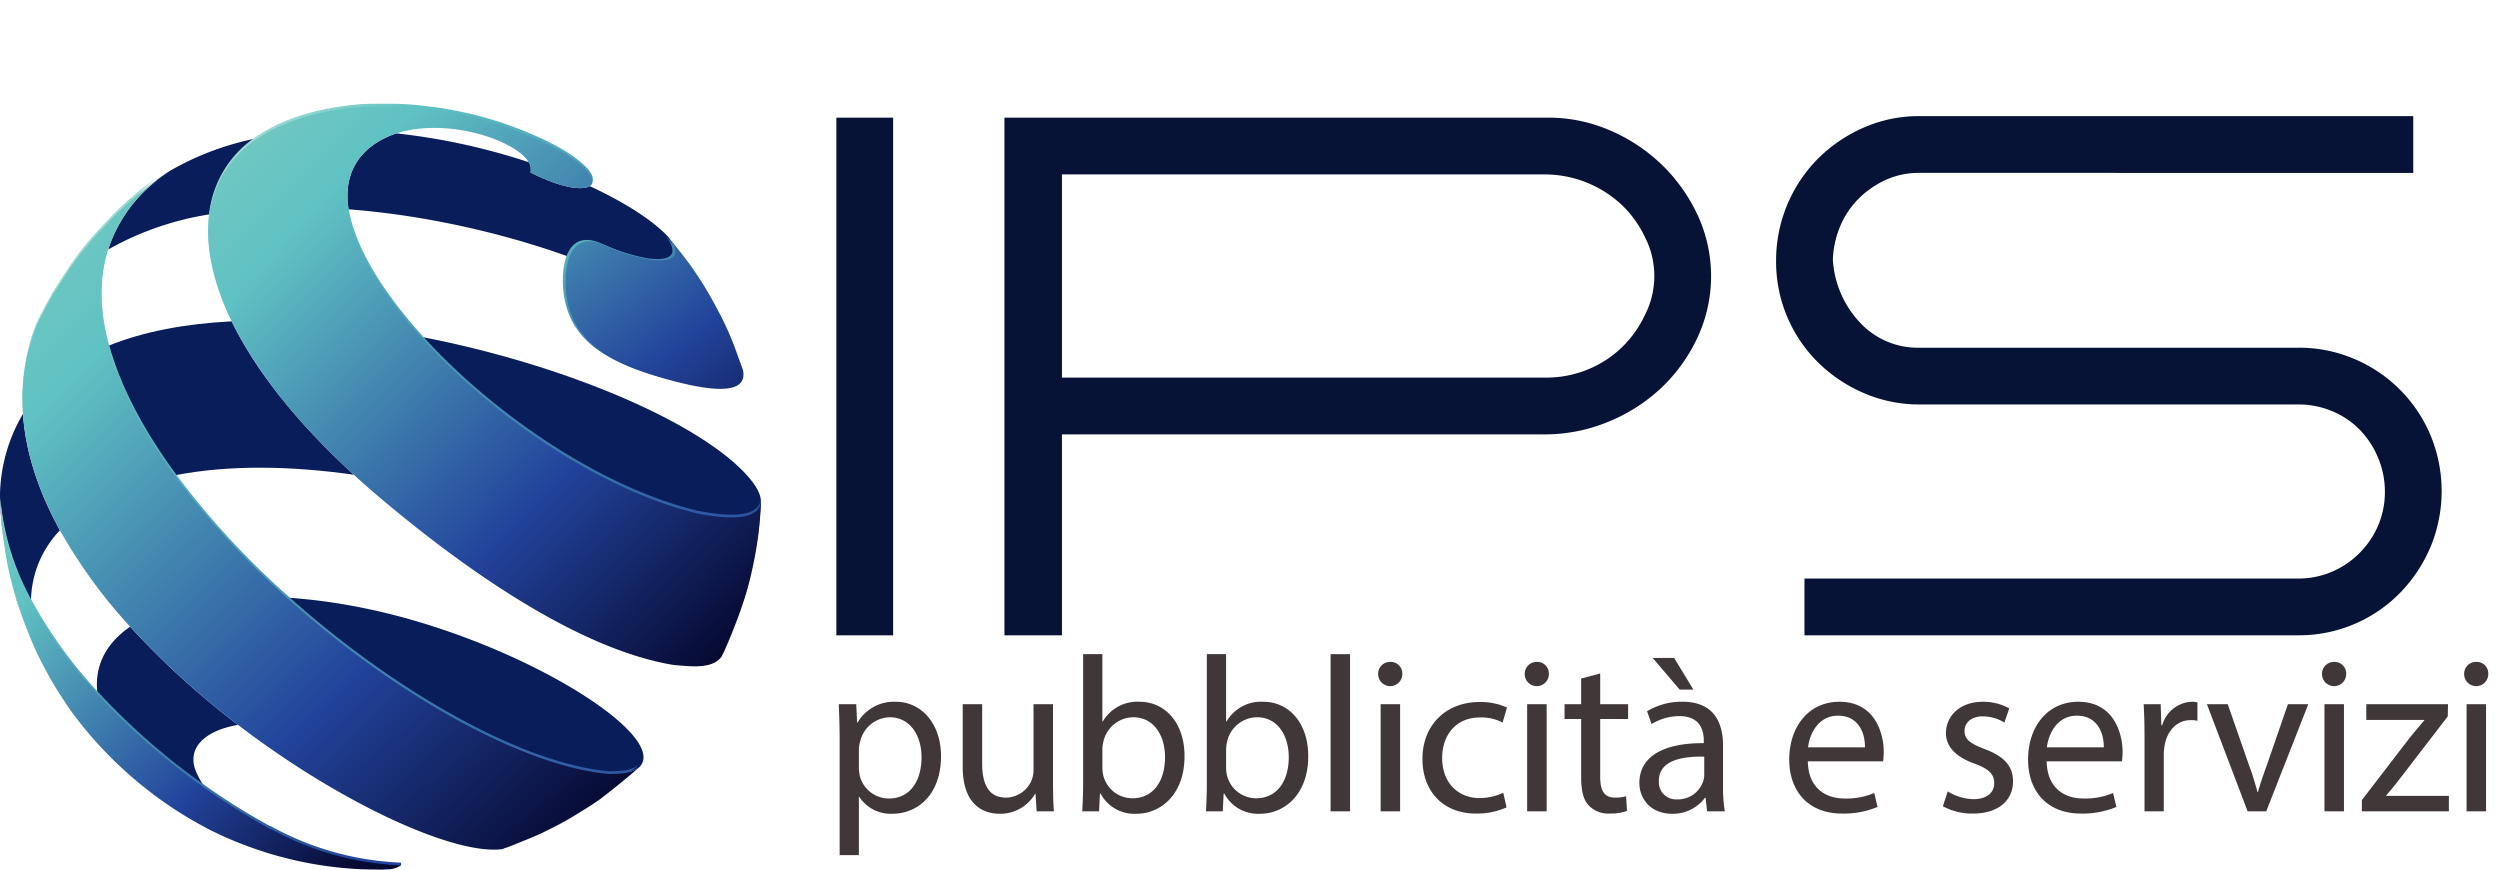 <svg id="Livello_1" data-name="Livello 1" xmlns="http://www.w3.org/2000/svg" xmlns:xlink="http://www.w3.org/1999/xlink" viewBox="0 0 519.519 180.708">
  <defs>
    <style>
      .cls-1 {
        fill: #061337;
      }

      .cls-2 {
        fill: #0a1d5b;
      }

      .cls-3 {
        fill: url(#linear-gradient);
      }

      .cls-4 {
        fill: url(#linear-gradient-2);
      }

      .cls-5 {
        fill: url(#linear-gradient-3);
      }

      .cls-6 {
        fill: url(#linear-gradient-4);
      }

      .cls-7 {
        fill: url(#linear-gradient-5);
      }

      .cls-8 {
        fill: url(#linear-gradient-6);
      }

      .cls-9 {
        fill: url(#linear-gradient-7);
      }

      .cls-10 {
        fill: url(#linear-gradient-8);
      }

      .cls-11 {
        fill: #403838;
      }
    </style>
    <linearGradient id="linear-gradient" x1="570.341" y1="428.484" x2="494.628" y2="498.22" gradientTransform="matrix(-1, 0, 0, 1, 596.668, 0)" gradientUnits="userSpaceOnUse">
      <stop offset="0.006" stop-color="#9edad3"/>
      <stop offset="0.139" stop-color="#60c2c3"/>
      <stop offset="1" stop-color="#22439b"/>
    </linearGradient>
    <linearGradient id="linear-gradient-2" x1="570.35" y1="429.044" x2="494.894" y2="498.542" gradientTransform="matrix(-1, 0, 0, 1, 596.668, 0)" gradientUnits="userSpaceOnUse">
      <stop offset="0.006" stop-color="#6ec7c1"/>
      <stop offset="0.139" stop-color="#60c2c3"/>
      <stop offset="0.655" stop-color="#22439b"/>
      <stop offset="1" stop-color="#060931"/>
    </linearGradient>
    <linearGradient id="linear-gradient-3" x1="556.493" y1="377.392" x2="423.252" y2="495.683" xlink:href="#linear-gradient"/>
    <linearGradient id="linear-gradient-4" x1="560.233" y1="370.937" x2="444.27" y2="488.092" xlink:href="#linear-gradient-2"/>
    <linearGradient id="linear-gradient-5" x1="457.447" y1="352.313" x2="412.179" y2="396.151" xlink:href="#linear-gradient"/>
    <linearGradient id="linear-gradient-6" x1="471.735" y1="328.71" x2="399.413" y2="417.293" xlink:href="#linear-gradient-2"/>
    <linearGradient id="linear-gradient-7" x1="509.827" y1="339.257" x2="405.777" y2="440.924" xlink:href="#linear-gradient"/>
    <linearGradient id="linear-gradient-8" x1="509.827" y1="339.825" x2="405.777" y2="441.492" xlink:href="#linear-gradient-2"/>
  </defs>
  <title>logo</title>
  <g id="_Group_" data-name="&lt;Group&gt;">
    <g id="_Group_2" data-name="&lt;Group&gt;">
      <path class="cls-1" d="M205.495,446.355V338.78h11.8V446.355h-11.8Z" transform="translate(-31.694 -314.332)"/>
      <path class="cls-1" d="M252.375,446.355H240.422V338.78H353.431a32.085,32.085,0,0,1,12.807,2.639,35.7,35.7,0,0,1,10.789,7.141,35.194,35.194,0,0,1,7.451,10.478,30.2,30.2,0,0,1-.078,25.536,34.364,34.364,0,0,1-7.605,10.478,35.717,35.717,0,0,1-11.021,6.985,34.446,34.446,0,0,1-13.117,2.562H252.375v41.757ZM352.966,392.8a22.581,22.581,0,0,0,8.537-1.63,22.239,22.239,0,0,0,7.063-4.5,22.829,22.829,0,0,0,4.891-6.752,17.783,17.783,0,0,0,0-16.455,22.251,22.251,0,0,0-4.967-6.753,23.441,23.441,0,0,0-15.834-6.131H252.375V392.8H352.966Z" transform="translate(-31.694 -314.332)"/>
      <path class="cls-1" d="M406.674,446.355v-11.8H509.282a17.559,17.559,0,0,0,6.985-1.4,18.24,18.24,0,0,0,9.624-9.625,17.538,17.538,0,0,0,1.4-6.985,18.109,18.109,0,0,0-1.4-7.063,18.643,18.643,0,0,0-3.8-5.821,17.127,17.127,0,0,0-5.744-3.88,18.106,18.106,0,0,0-7.062-1.4h-78.7a28.853,28.853,0,0,1-11.487-2.328,30.8,30.8,0,0,1-9.547-6.365,29.36,29.36,0,0,1-8.771-21.111,30.083,30.083,0,0,1,8.693-21.267,31.021,31.021,0,0,1,9.469-6.442,28.441,28.441,0,0,1,11.643-2.406H533.188v11.8H430.579a16.6,16.6,0,0,0-7.062,1.475,19.332,19.332,0,0,0-5.589,3.881,17.866,17.866,0,0,0-3.8,5.666,19.609,19.609,0,0,0-1.553,6.985,20.821,20.821,0,0,0,5.589,13.04,16.343,16.343,0,0,0,12.418,5.278h78.7a29.239,29.239,0,0,1,11.642,2.329,29.643,29.643,0,0,1,15.834,15.833,30.274,30.274,0,0,1,0,23.285,30.837,30.837,0,0,1-6.364,9.547,29.352,29.352,0,0,1-21.111,8.771H406.674Z" transform="translate(-31.694 -314.332)"/>
    </g>
    <g id="_Group_3" data-name="&lt;Group&gt;">
      <path id="_Path_" data-name="&lt;Path&gt;" class="cls-2" d="M158.3,475.171c-18.066-1.534-44.922-16.76-67.019-36.652a118.766,118.766,0,0,1,14.832,1.944c32.076,6.195,64.635,26.351,58.576,33.156l-0.343.323q-0.449.385-.928,0.792,0.481-.434.963-0.869C162.89,474.807,162.072,475.117,158.3,475.171Z" transform="translate(-31.694 -314.332)"/>
      <path id="_Path_2" data-name="&lt;Path&gt;" class="cls-2" d="M152.025,483.229a57.748,57.748,0,0,1-6.383,3.564q-0.384.184-.792,0.372c1.9-.98,3.288-1.7,4.446-2.324C150.222,484.31,151.141,483.766,152.025,483.229Z" transform="translate(-31.694 -314.332)"/>
      <path id="_Path_3" data-name="&lt;Path&gt;" class="cls-2" d="M156.667,480.187l-0.042.029c1.194-.918,2.532-1.971,3.864-3.048C159.176,478.24,157.858,479.285,156.667,480.187Z" transform="translate(-31.694 -314.332)"/>
      <path id="_Path_4" data-name="&lt;Path&gt;" class="cls-2" d="M140.636,489c-1.261.525-2.528,1.038-3.627,1.444,0.045-.022.084-0.045,0.127-0.067,0.419-.157.855-0.324,1.3-0.5C139.144,489.6,139.888,489.307,140.636,489Z" transform="translate(-31.694 -314.332)"/>
      <path id="_Path_5" data-name="&lt;Path&gt;" class="cls-2" d="M51.975,458.614c-0.793-5.749,1.685-10.558,6.762-14.052a168.083,168.083,0,0,0,22.411,20.4c-7.513,1.323-10.779,5.27-8.593,9.99a16.454,16.454,0,0,0,2.019,3.367A140.552,140.552,0,0,1,51.975,458.614Z" transform="translate(-31.694 -314.332)"/>
      <path id="_Path_6" data-name="&lt;Path&gt;" class="cls-2" d="M37.015,444.394c-0.579-1.478-1.149-3.058-1.692-4.768-0.31-1.012-.631-2.111-0.977-3.341-0.045-.166-0.091-0.329-0.135-0.5l-0.037-.169,0.09,0.349C35,438.446,35.844,441.274,37.015,444.394Z" transform="translate(-31.694 -314.332)"/>
      <path id="_Path_7" data-name="&lt;Path&gt;" class="cls-2" d="M183,447.877c-0.263.6-.532,1.194-0.817,1.8,0.916-2.144,1.865-4.37,2.774-6.778C184.309,444.651,183.63,446.366,183,447.877Z" transform="translate(-31.694 -314.332)"/>
      <path id="_Path_8" data-name="&lt;Path&gt;" class="cls-2" d="M176.6,421.02c-20.242-4.879-42.893-20.473-57.457-36.7,30.045,5.766,58.571,17.995,68.211,29.275,2.333,2.731,2.429,4.176,2.485,5.039C189.507,420.058,188.718,423.395,176.6,421.02Z" transform="translate(-31.694 -314.332)"/>
      <path id="_Path_9" data-name="&lt;Path&gt;" class="cls-2" d="M47.644,463.693l-0.1-.132-0.4-.542c0.074,0.1.154,0.2,0.231,0.3C47.465,463.445,47.552,463.569,47.644,463.693Z" transform="translate(-31.694 -314.332)"/>
      <path id="_Path_10" data-name="&lt;Path&gt;" class="cls-2" d="M79.834,381.108c4.856,9.968,13.329,20.861,25.388,31.878-13.015-1.85-25.947-2.087-37.214.121-6.559-9-11.444-18.183-13.749-26.937C61.633,383.179,70.381,381.587,79.834,381.108Z" transform="translate(-31.694 -314.332)"/>
      <path id="_Path_11" data-name="&lt;Path&gt;" class="cls-2" d="M43.5,457.589c-1.081-1.724-1.933-3.259-3.421-6.112,1.33,2.466,2.146,3.979,2.933,5.32Q43.254,457.186,43.5,457.589Z" transform="translate(-31.694 -314.332)"/>
      <path id="_Path_12" data-name="&lt;Path&gt;" class="cls-2" d="M38.134,439.384a52.9,52.9,0,0,1-6.4-21.241c0,0.049,0,.1,0,0.146,0.145,2.442.358,5.63,0.817,9.068a76.715,76.715,0,0,1-.864-9.856,34.293,34.293,0,0,1,4.777-17.157c0.557,8.169,3.348,16.319,7.682,24.195A21.524,21.524,0,0,0,38.134,439.384Z" transform="translate(-31.694 -314.332)"/>
      <path id="_Path_13" data-name="&lt;Path&gt;" class="cls-2" d="M75.2,358.884a62.216,62.216,0,0,0-21.024,7.3A29.729,29.729,0,0,1,62.411,353.4a40.31,40.31,0,0,1,3.56-2.877q0.526-.351,1.082-0.712a59.046,59.046,0,0,1,18.33-6.8A22.222,22.222,0,0,0,75.2,358.884Z" transform="translate(-31.694 -314.332)"/>
      <path id="_Path_14" data-name="&lt;Path&gt;" class="cls-2" d="M172.76,366.3c0.811,1.025,1.612,2.058,2.281,2.956l0.509,0.759c-0.4-.567-0.826-1.152-1.25-1.73C173.811,367.645,173.29,366.972,172.76,366.3Z" transform="translate(-31.694 -314.332)"/>
      <path id="_Path_15" data-name="&lt;Path&gt;" class="cls-2" d="M110.863,343.437a18.13,18.13,0,0,1,3.222-1.388,133.951,133.951,0,0,1,27.474,5.985,2.7,2.7,0,0,1,.379,2.137c6.373,3.237,10.757,3.781,12.3,2.837,7.22,3.343,12.914,7,16.19,10.4,4.173,5.363-.97,5.225-3.376,4.917a38.877,38.877,0,0,1-10.117-3.252,88.982,88.982,0,0,1,5.34,7.684c-15.91-7.457-37.409-13.354-58.2-14.928C103.216,351.711,105.161,346.612,110.863,343.437Z" transform="translate(-31.694 -314.332)"/>
      <path id="_Path_16" data-name="&lt;Path&gt;" class="cls-2" d="M180.68,378.423c0.1,0.187.192,0.381,0.289,0.575-1.05-1.946-1.758-3.242-2.448-4.415C179.2,375.707,179.842,376.845,180.68,378.423Z" transform="translate(-31.694 -314.332)"/>
      <path id="_Path_17" data-name="&lt;Path&gt;" class="cls-2" d="M45.631,370.923c0.271-.391.566-0.813,0.9-1.282l0.024-.033c-1.36,2.074-2.337,3.564-3.107,4.773C44.176,373.147,44.916,371.967,45.631,370.923Z" transform="translate(-31.694 -314.332)"/>
      <path id="_Path_18" data-name="&lt;Path&gt;" class="cls-2" d="M54.354,360.292l0.569-.572q0.266-.264.548-0.541c-1.812,1.918-3.065,3.246-4.047,4.325C52.381,362.424,53.426,361.239,54.354,360.292Z" transform="translate(-31.694 -314.332)"/>
      <path id="_Path_19" data-name="&lt;Path&gt;" class="cls-2" d="M64.262,351.715c0.274-.2.562-0.4,0.873-0.622,0.23-.159.466-0.321,0.713-0.486-2.219,1.646-3.69,2.741-4.874,3.668C62.026,353.437,63.2,352.494,64.262,351.715Z" transform="translate(-31.694 -314.332)"/>
      <path id="_Path_20" data-name="&lt;Path&gt;" class="cls-3" d="M37.015,443.826c-1.171-3.121-2.016-5.947-2.751-8.428-0.031-.117-0.06-0.232-0.09-0.349-0.392-1.515-.742-3.017-0.989-4.338-0.067-.359-0.134-0.738-0.2-1.119-0.162-.946-0.3-1.882-0.426-2.8-0.459-3.439-.672-6.626-0.817-9.068,0-.048,0-0.1,0-0.146a52.9,52.9,0,0,0,6.4,21.241,93.51,93.51,0,0,0,13.841,19.229,140.555,140.555,0,0,0,22.6,19.707,137.711,137.711,0,0,0,13.411,8.354c-0.044-.052-0.085-0.1-0.134-0.156a60.816,60.816,0,0,0,27.176,7.643v0.567a8.516,8.516,0,0,1-2.462.25q-0.618.022-1.229,0.034l0.2,0.015-0.286.01c-0.627,0-1.317-.007-2.012-0.021-0.663-.006-1.323-0.016-1.926-0.035l-0.3-.013-0.17,0c-1.143-.052-2.619-0.166-3.838-0.271l-0.15-.017c-0.237-.018-0.452-0.038-0.658-0.057-0.906-.1-1.907-0.225-2.712-0.333l-0.445-.064-0.114-.016-0.028,0c-0.862-.128-1.836-0.288-2.882-0.481l-0.36-.072-0.285-.051c-0.719-.139-1.419-0.283-2.054-0.425l-0.833-.193-0.093-.021-0.888-.226c-0.793-.2-1.375-0.349-1.834-0.468-0.745-.2-1.451-0.4-2.145-0.613l-0.557-.173c-0.21-.065-0.394-0.123-0.563-0.177-0.483-.154-1-0.327-1.539-0.511l-0.4-.143-0.2-.067q-1.133-.4-2.19-0.806l-0.055-.022c-1-.386-1.382-0.536-2.329-0.948l-0.414-.172q-0.813-.351-1.563-0.693l-0.315-.147-1.634-.78a82.962,82.962,0,0,1-27.229-22.193q-0.606-.764-1.165-1.5c-0.076-.1-0.156-0.2-0.231-0.3l-0.605-.82c-0.634-.918-1.152-1.679-1.609-2.363-0.484-.743-0.967-1.507-1.425-2.245q-0.251-.4-0.488-0.791c-0.787-1.342-1.6-2.855-2.933-5.32A75,75,0,0,1,37.015,443.826Z" transform="translate(-31.694 -314.332)"/>
      <path id="_Path_21" data-name="&lt;Path&gt;" class="cls-4" d="M37.015,444.394c-1.171-3.12-2.016-5.947-2.751-8.427l-0.09-.349c-0.392-1.515-.742-3.017-0.989-4.338-0.067-.359-0.134-0.738-0.2-1.119-0.162-.946-0.3-1.882-0.426-2.8-0.459-3.439-.672-6.627-0.817-9.068,0-.049,0-0.1,0-0.146a52.9,52.9,0,0,0,6.4,21.241,93.5,93.5,0,0,0,13.841,19.23,140.552,140.552,0,0,0,22.6,19.707,137.711,137.711,0,0,0,13.411,8.354c-0.044-.053-0.085-0.1-0.134-0.157a60.8,60.8,0,0,0,27.176,7.643,5.433,5.433,0,0,1-2.462.818q-0.618.022-1.229,0.034c0.068,0,.137.011,0.2,0.015l-0.286.01c-0.627,0-1.317-.007-2.012-0.021-0.663-.006-1.323-0.016-1.926-0.034l-0.3-.013-0.17,0c-1.143-.052-2.619-0.165-3.838-0.271l-0.15-.017c-0.237-.018-0.452-0.038-0.658-0.057-0.906-.1-1.907-0.225-2.712-0.333l-0.445-.064-0.114-.017-0.028,0c-0.862-.129-1.836-0.288-2.882-0.481l-0.36-.072-0.285-.051c-0.719-.14-1.419-0.283-2.054-0.425l-0.833-.192-0.093-.022-0.888-.226c-0.793-.2-1.375-0.35-1.834-0.469-0.745-.2-1.451-0.4-2.145-0.613l-0.557-.173L86.4,491.3c-0.483-.154-1-0.327-1.539-0.511-0.123-.043-0.255-0.091-0.4-0.143l-0.2-.067q-1.133-.4-2.19-0.806l-0.055-.022c-1-.385-1.382-0.536-2.329-0.948l-0.414-.172q-0.813-.351-1.563-0.693l-0.315-.147-1.634-.78a82.967,82.967,0,0,1-27.229-22.193q-0.606-.764-1.165-1.5c-0.076-.1-0.156-0.2-0.231-0.3l-0.605-.82c-0.634-.918-1.152-1.679-1.609-2.363-0.484-.743-0.967-1.507-1.425-2.245q-0.251-.4-0.488-0.791c-0.787-1.342-1.6-2.854-2.933-5.32A75.014,75.014,0,0,1,37.015,444.394Z" transform="translate(-31.694 -314.332)"/>
      <path id="_Path_22" data-name="&lt;Path&gt;" class="cls-5" d="M58.737,443.994a107.364,107.364,0,0,1-14.585-20.021c-4.334-7.876-7.125-16.026-7.682-24.195a41.539,41.539,0,0,1,2.864-18.447l0.058-.123c0.88-1.811,2.094-4.1,3.171-5.987,0.264-.433.554-0.9,0.878-1.407,0.77-1.21,1.747-2.7,3.107-4.773l0-.005c0.848-1.163,1.5-2.044,2.1-2.827,0.623-.78,1.263-1.551,1.869-2.266,0.278-.316.573-0.647,0.9-1.005,0.982-1.079,2.235-2.407,4.047-4.325l0.1-.1c1.027-.985,1.827-1.742,2.563-2.408,0.86-.75,1.746-1.488,2.55-2.161l0.3-.233c1.184-.928,2.655-2.022,4.874-3.668l0.375-.278,0.348-.237c-0.192.136-.394,0.282-0.6,0.433a40.346,40.346,0,0,0-3.56,2.877,29.729,29.729,0,0,0-8.231,12.779c-1.959,6.177-1.775,12.944.08,19.989,2.306,8.753,7.19,17.933,13.749,26.937a168.222,168.222,0,0,0,23.273,25.412c22.1,19.892,48.953,35.118,67.019,36.652,3.772-.054,4.59-0.365,6.079-1.307q-0.481.436-.963,0.869c-0.065.057-.129,0.115-0.193,0.173-0.868.734-1.794,1.5-2.735,2.262-1.332,1.077-2.67,2.13-3.864,3.048l-0.322.248c-0.733.5-1.372,0.937-1.952,1.325-0.728.458-1.508,0.943-2.326,1.439-0.884.537-1.8,1.081-2.729,1.612-1.158.624-2.548,1.344-4.446,2.324l-0.584.3c-0.3.134-.608,0.271-0.927,0.41-0.851.37-1.775,0.753-2.7,1.129-0.748.3-1.492,0.6-2.2,0.881-0.441.172-.876,0.338-1.3,0.5l-0.3.113-0.218.056-0.513.213c-9.659,1.365-33.179-9.162-54.955-25.8A168.052,168.052,0,0,1,58.737,443.994Z" transform="translate(-31.694 -314.332)"/>
      <path id="_Path_23" data-name="&lt;Path&gt;" class="cls-6" d="M58.737,444.562A107.351,107.351,0,0,1,44.152,424.54c-4.334-7.875-7.125-16.026-7.682-24.195A41.538,41.538,0,0,1,39.335,381.9l0.058-.123c0.88-1.81,2.094-4.1,3.171-5.987,0.264-.433.554-0.9,0.878-1.407,0.77-1.21,1.747-2.7,3.107-4.773l0-.005c0.848-1.163,1.5-2.044,2.1-2.827,0.623-.78,1.263-1.551,1.869-2.266,0.278-.317.573-0.647,0.9-1.005,0.982-1.079,2.235-2.407,4.047-4.325l0.1-.1c1.027-.985,1.827-1.742,2.563-2.408,0.86-.749,1.746-1.488,2.55-2.161l0.3-.233c1.184-.928,2.655-2.023,4.874-3.668l0.375-.279,0.348-.237c-0.192.136-.394,0.282-0.6,0.433a40.31,40.31,0,0,0-3.56,2.877,29.729,29.729,0,0,0-8.231,12.779c-1.959,6.177-1.775,12.944.08,19.989,2.306,8.753,7.19,17.933,13.749,26.937a168.211,168.211,0,0,0,23.273,25.412c22.1,19.893,48.953,35.119,67.019,36.652,3.772-.054,4.59-0.364,6.079-1.307q-0.481.436-.963,0.869c-0.065.057-.129,0.115-0.193,0.173-0.868.734-1.794,1.5-2.735,2.262-1.332,1.077-2.67,2.13-3.864,3.048l-0.322.249c-0.733.5-1.372,0.937-1.952,1.325-0.728.458-1.508,0.943-2.326,1.439-0.884.537-1.8,1.081-2.729,1.612-1.158.625-2.548,1.344-4.446,2.324l-0.584.3c-0.3.134-.608,0.271-0.927,0.41-0.851.369-1.775,0.753-2.7,1.129-0.748.3-1.492,0.6-2.2,0.881-0.441.172-.876,0.339-1.3,0.5l-0.3.113-0.218.056-0.513.213c-9.659,1.365-33.179-9.163-54.955-25.8A168.083,168.083,0,0,1,58.737,444.562Z" transform="translate(-31.694 -314.332)"/>
      <path id="_Path_24" data-name="&lt;Path&gt;" class="cls-7" d="M156.369,364.79a38.865,38.865,0,0,0,10.118,3.253c2.405,0.308,7.549.446,3.375-4.917,0.714,0.855,1.527,1.868,2.33,2.889,0.53,0.673,1.051,1.346,1.541,1.984,0.424,0.578.847,1.163,1.25,1.73,0.143,0.2.282,0.4,0.419,0.595,1.094,1.607,1.816,2.726,2.552,3.976,0.69,1.173,1.4,2.468,2.449,4.415l0.527,0.976c0.463,0.943.826,1.691,1.141,2.365q0.545,1.19,1.073,2.465c0.087,0.215.174,0.438,0.265,0.673,0.51,1.314,1.116,3,2.1,5.717,0.929,4.278-3.837,5.082-14.166,2.392-12.594-3.313-21.655-7.577-22.624-19C148.45,371.185,148.667,361.741,156.369,364.79Z" transform="translate(-31.694 -314.332)"/>
      <path id="_Path_25" data-name="&lt;Path&gt;" class="cls-8" d="M156.937,365.074a38.877,38.877,0,0,0,10.117,3.252c2.406,0.308,7.549.446,3.376-4.917,0.713,0.855,1.527,1.868,2.33,2.889,0.53,0.673,1.051,1.346,1.541,1.984,0.424,0.578.847,1.163,1.25,1.73,0.143,0.2.282,0.4,0.419,0.595,1.094,1.607,1.816,2.726,2.552,3.976,0.69,1.173,1.4,2.468,2.448,4.415,0.167,0.308.342,0.632,0.527,0.976,0.463,0.943.826,1.69,1.141,2.364q0.545,1.19,1.074,2.465c0.086,0.215.174,0.438,0.266,0.673,0.509,1.314,1.115,3,2.1,5.717,0.929,4.278-3.837,5.082-14.166,2.392-12.595-3.312-21.655-7.577-22.624-19C149.018,371.468,149.235,362.025,156.937,365.074Z" transform="translate(-31.694 -314.332)"/>
      <path id="_Path_26" data-name="&lt;Path&gt;" class="cls-9" d="M79.834,380.54C75.849,372.36,74.3,364.8,75.2,358.316a22.223,22.223,0,0,1,10.18-15.876c5.21-3.464,12.37-5.731,21.5-6.481l0.262-.013-0.169,0,0.192,0h0.007c1.119-.033,2.4-0.05,3.681-0.054,1.357-.008,2.715,0,3.878.026h0.013l0.267,0.013,0.495,0.025c0.486,0.026,1.027.058,1.574,0.1,1.046,0.078,2.02.188,3.907,0.419,0.386,0.043.762,0.086,1.116,0.127l0.542,0.078,0.053,0.009,0.067,0.009c1.335,0.2,1.967.3,3.15,0.54l0.125,0.022c0.881,0.182,1.98.4,2.823,0.594l0.052,0.012,0.135,0.032L129.1,337.9c0.525,0.123.909,0.214,1.266,0.3s0.718,0.188,1.2.318l0.335,0.095,0.445,0.118c0.616,0.172,1.433.412,2.3,0.681l0.016,0.005c0.631,0.2,1.26.4,1.836,0.6,0.183,0.064.385,0.136,0.613,0.218l0.215,0.073c0.889,0.318,1.636.6,2.257,0.832l0.031,0.013,0.08,0.031c0.945,0.369,1.349.529,2.162,0.882l0.2,0.081c0.664,0.293,1.489.649,2.119,0.941h0l0.006,0c0.131,0.06.275,0.129,0.418,0.2q0.38,0.179.744,0.358l0.289,0.141c5.572,2.774,8.595,5.519,9.131,7.091a1.212,1.212,0,0,1-.519,1.564c-1.545.944-5.929,0.4-12.3-2.837a2.7,2.7,0,0,0-.379-2.137c-2.74-4.645-17.059-9.365-27.474-5.985a18.148,18.148,0,0,0-3.222,1.388c-5.7,3.175-7.647,8.275-6.782,14.393,1.1,7.795,6.77,17.244,15.066,26.488,14.564,16.229,37.214,31.823,57.457,36.7,12.114,2.375,12.9-.962,13.239-2.387-0.075,1.729-.2,3.372-0.351,4.944-0.025.241-.049,0.481-0.077,0.729,0,0.046-.01.093-0.015,0.139q-0.058.527-.125,1.075a85.679,85.679,0,0,1-2.1,10.615q-0.4,1.447-.835,2.8l-0.083.257c-0.417,1.288-.854,2.521-1.3,3.708-0.909,2.408-1.858,4.633-2.774,6.778l-0.525,1.085c-1.857,2.526-5.837,2.144-10.05,1.738,0.125-.341.241-0.685,0.36-1.028-0.12.331-.24,0.67-0.36,1.028-21.093-3.5-46-22.038-61.489-35.195q-2.544-2.162-4.9-4.32C93.164,401.4,84.691,390.508,79.834,380.54Z" transform="translate(-31.694 -314.332)"/>
      <path id="_Path_27" data-name="&lt;Path&gt;" class="cls-10" d="M79.834,381.108c-3.985-8.18-5.535-15.735-4.631-22.223a22.222,22.222,0,0,1,10.18-15.876c5.21-3.464,12.37-5.731,21.5-6.481l0.262-.013-0.169,0,0.192,0h0.007c1.119-.033,2.4-0.05,3.681-0.054,1.357-.008,2.715,0,3.878.026h0.013l0.267,0.013,0.495,0.025c0.486,0.026,1.027.058,1.574,0.1,1.046,0.078,2.02.188,3.907,0.419,0.386,0.043.762,0.086,1.116,0.127l0.542,0.078,0.053,0.009,0.067,0.009c1.335,0.2,1.967.3,3.15,0.54l0.125,0.022c0.881,0.182,1.98.4,2.823,0.594l0.052,0.012,0.135,0.032,0.039,0.008c0.525,0.123.909,0.214,1.266,0.3s0.718,0.188,1.2.318l0.335,0.095,0.445,0.118c0.616,0.172,1.433.412,2.3,0.681l0.016,0.005c0.631,0.2,1.26.4,1.836,0.6,0.183,0.064.385,0.136,0.613,0.218l0.215,0.073c0.889,0.318,1.636.6,2.257,0.833l0.031,0.013,0.08,0.031c0.945,0.369,1.349.529,2.162,0.882l0.2,0.081c0.664,0.293,1.489.649,2.119,0.941l0,0,0.005,0c0.131,0.06.275,0.129,0.418,0.2q0.38,0.179.744,0.358l0.289,0.141c5.572,2.774,8.595,5.519,9.131,7.091a1.212,1.212,0,0,1-.519,1.564c-1.545.944-5.929,0.4-12.3-2.837a2.7,2.7,0,0,0-.379-2.137c-2.74-4.645-17.059-9.365-27.474-5.985a18.13,18.13,0,0,0-3.222,1.388c-5.7,3.175-7.647,8.275-6.782,14.393,1.1,7.795,6.77,17.243,15.066,26.488,14.564,16.229,37.214,31.823,57.457,36.7,12.114,2.375,12.9-.962,13.239-2.388-0.075,1.729-.2,3.372-0.351,4.944-0.025.241-.049,0.481-0.077,0.728,0,0.047-.01.093-0.015,0.14-0.039.351-.081,0.709-0.125,1.075a85.694,85.694,0,0,1-2.1,10.615q-0.4,1.447-.835,2.8l-0.083.257c-0.417,1.288-.854,2.521-1.3,3.707-0.909,2.409-1.858,4.634-2.774,6.778l-0.525,1.084c-1.857,2.526-5.837,2.144-10.05,1.739,0.125-.341.241-0.685,0.36-1.028-0.12.331-.24,0.67-0.36,1.028-21.093-3.5-46-22.038-61.489-35.2q-2.544-2.161-4.9-4.32C93.164,401.968,84.691,391.075,79.834,381.108Z" transform="translate(-31.694 -314.332)"/>
    </g>
    <g id="_Group_4" data-name="&lt;Group&gt;">
      <path class="cls-11" d="M206.175,467.936c0-2.852-.092-5.152-0.184-7.269h3.634l0.185,3.818H209.9a8.754,8.754,0,0,1,7.913-4.324c5.383,0,9.431,4.555,9.431,11.317,0,8-4.876,11.961-10.121,11.961a7.808,7.808,0,0,1-6.854-3.5h-0.092v12.1h-4V467.936Zm4,5.935a9.13,9.13,0,0,0,.184,1.656,6.248,6.248,0,0,0,6.073,4.739c4.278,0,6.763-3.5,6.763-8.6,0-4.462-2.347-8.28-6.625-8.28a6.46,6.46,0,0,0-6.119,5.014,6.588,6.588,0,0,0-.275,1.656v3.818Z" transform="translate(-31.694 -314.332)"/>
      <path class="cls-11" d="M250.521,476.861c0,2.3.046,4.324,0.184,6.072h-3.588l-0.23-3.635h-0.092a8.375,8.375,0,0,1-7.36,4.141c-3.5,0-7.684-1.932-7.684-9.753v-13.02H235.8V473c0,4.232,1.288,7.085,4.969,7.085A5.853,5.853,0,0,0,246.1,476.4a5.929,5.929,0,0,0,.367-2.069V460.667h4.049v16.194Z" transform="translate(-31.694 -314.332)"/>
      <path class="cls-11" d="M256.59,482.934c0.093-1.519.185-3.772,0.185-5.751V450.27h4v13.986h0.092a8.3,8.3,0,0,1,7.592-4.095c5.521,0,9.431,4.6,9.385,11.363,0,7.959-5.015,11.915-9.983,11.915a7.932,7.932,0,0,1-7.453-4.187h-0.138l-0.184,3.681h-3.5Zm4.187-8.925a7.517,7.517,0,0,0,.185,1.472,6.247,6.247,0,0,0,6.072,4.739c4.232,0,6.763-3.451,6.763-8.558,0-4.462-2.3-8.28-6.625-8.28a6.454,6.454,0,0,0-6.164,4.968,8,8,0,0,0-.23,1.656v4Z" transform="translate(-31.694 -314.332)"/>
      <path class="cls-11" d="M282.3,482.934c0.092-1.519.184-3.772,0.184-5.751V450.27h4v13.986h0.092a8.293,8.293,0,0,1,7.591-4.095c5.521,0,9.431,4.6,9.385,11.363,0,7.959-5.015,11.915-9.982,11.915a7.932,7.932,0,0,1-7.453-4.187h-0.138l-0.185,3.681h-3.5Zm4.187-8.925a7.592,7.592,0,0,0,.184,1.472,6.248,6.248,0,0,0,6.073,4.739c4.232,0,6.763-3.451,6.763-8.558,0-4.462-2.3-8.28-6.625-8.28a6.454,6.454,0,0,0-6.165,4.968,8,8,0,0,0-.229,1.656v4Z" transform="translate(-31.694 -314.332)"/>
      <path class="cls-11" d="M308.2,450.27h4.048v32.664H308.2V450.27Z" transform="translate(-31.694 -314.332)"/>
      <path class="cls-11" d="M323.1,454.41a2.507,2.507,0,0,1-5.014,0,2.467,2.467,0,0,1,2.53-2.53A2.4,2.4,0,0,1,323.1,454.41ZM318.6,482.934V460.667h4.048v22.267H318.6Z" transform="translate(-31.694 -314.332)"/>
      <path class="cls-11" d="M344.771,482.105a14.914,14.914,0,0,1-6.395,1.288c-6.717,0-11.087-4.555-11.087-11.363,0-6.854,4.692-11.823,11.961-11.823a13.525,13.525,0,0,1,5.613,1.15l-0.921,3.128a9.389,9.389,0,0,0-4.692-1.058c-5.106,0-7.866,3.772-7.866,8.419,0,5.152,3.313,8.326,7.729,8.326a11.509,11.509,0,0,0,4.969-1.1Z" transform="translate(-31.694 -314.332)"/>
      <path class="cls-11" d="M353.557,454.41a2.507,2.507,0,0,1-5.015,0,2.467,2.467,0,0,1,2.53-2.53A2.4,2.4,0,0,1,353.557,454.41Zm-4.509,28.523V460.667H353.1v22.267h-4.049Z" transform="translate(-31.694 -314.332)"/>
      <path class="cls-11" d="M364.229,454.272v6.395h5.8v3.082h-5.8v12.008c0,2.761.782,4.324,3.036,4.324a9.031,9.031,0,0,0,2.347-.275l0.184,3.036a9.907,9.907,0,0,1-3.588.552,5.609,5.609,0,0,1-4.371-1.7c-1.15-1.2-1.564-3.174-1.564-5.8V463.749h-3.45v-3.082h3.45V455.33Z" transform="translate(-31.694 -314.332)"/>
      <path class="cls-11" d="M386.447,482.934l-0.322-2.807h-0.139a8.293,8.293,0,0,1-6.809,3.313c-4.508,0-6.809-3.174-6.809-6.395,0-5.383,4.784-8.327,13.388-8.281V468.3c0-1.84-.506-5.152-5.061-5.152a11.09,11.09,0,0,0-5.8,1.656l-0.92-2.668a13.817,13.817,0,0,1,7.314-1.979c6.809,0,8.465,4.646,8.465,9.109V477.6a31.42,31.42,0,0,0,.368,5.337h-3.68Zm-6.855-31.882,4,6.579h-2.853l-5.612-6.579h4.462Zm6.257,20.519c-4.416-.092-9.431.69-9.431,5.015a3.582,3.582,0,0,0,3.818,3.864,5.54,5.54,0,0,0,5.383-3.727,4.234,4.234,0,0,0,.229-1.288V471.57Z" transform="translate(-31.694 -314.332)"/>
      <path class="cls-11" d="M407.375,472.536c0.092,5.475,3.589,7.729,7.637,7.729a14.65,14.65,0,0,0,6.165-1.15l0.69,2.9a18.051,18.051,0,0,1-7.407,1.38c-6.854,0-10.949-4.509-10.949-11.226s3.956-12.007,10.443-12.007c7.269,0,9.2,6.395,9.2,10.489a15.254,15.254,0,0,1-.139,1.886H407.375Zm11.869-2.9c0.046-2.576-1.058-6.578-5.612-6.578-4.095,0-5.889,3.772-6.211,6.578h11.823Z" transform="translate(-31.694 -314.332)"/>
      <path class="cls-11" d="M436.445,478.793a10.61,10.61,0,0,0,5.337,1.61c2.944,0,4.324-1.473,4.324-3.312,0-1.932-1.149-2.99-4.14-4.095-4-1.426-5.889-3.634-5.889-6.3,0-3.588,2.9-6.532,7.683-6.532a11.112,11.112,0,0,1,5.475,1.38l-1.013,2.944a8.665,8.665,0,0,0-4.554-1.288c-2.393,0-3.727,1.38-3.727,3.036,0,1.841,1.334,2.669,4.232,3.772,3.864,1.473,5.843,3.4,5.843,6.717,0,3.911-3.037,6.671-8.327,6.671a12.69,12.69,0,0,1-6.257-1.519Z" transform="translate(-31.694 -314.332)"/>
      <path class="cls-11" d="M457.008,472.536c0.092,5.475,3.588,7.729,7.637,7.729a14.65,14.65,0,0,0,6.165-1.15l0.689,2.9a18.041,18.041,0,0,1-7.406,1.38c-6.855,0-10.949-4.509-10.949-11.226s3.956-12.007,10.442-12.007c7.27,0,9.2,6.395,9.2,10.489a15.3,15.3,0,0,1-.138,1.886H457.008Zm11.869-2.9c0.046-2.576-1.058-6.578-5.612-6.578-4.095,0-5.889,3.772-6.211,6.578h11.823Z" transform="translate(-31.694 -314.332)"/>
      <path class="cls-11" d="M477.339,467.614c0-2.623-.046-4.877-0.184-6.947H480.7l0.138,4.37h0.185a6.679,6.679,0,0,1,6.164-4.876,4.392,4.392,0,0,1,1.15.138v3.818a6.1,6.1,0,0,0-1.38-.138c-2.853,0-4.877,2.162-5.429,5.2a11.431,11.431,0,0,0-.184,1.887v11.869h-4V467.614Z" transform="translate(-31.694 -314.332)"/>
      <path class="cls-11" d="M494.635,460.667L499,473.181a57.206,57.206,0,0,1,1.794,5.7h0.139c0.506-1.84,1.149-3.68,1.886-5.7l4.324-12.514h4.233l-8.741,22.267h-3.864l-8.466-22.267h4.325Z" transform="translate(-31.694 -314.332)"/>
      <path class="cls-11" d="M519.245,454.41a2.507,2.507,0,0,1-5.015,0,2.467,2.467,0,0,1,2.53-2.53A2.4,2.4,0,0,1,519.245,454.41Zm-4.509,28.523V460.667h4.049v22.267h-4.049Z" transform="translate(-31.694 -314.332)"/>
      <path class="cls-11" d="M522.51,480.587l10.075-13.111c0.966-1.2,1.886-2.254,2.9-3.45v-0.092H523.43v-3.267h16.977l-0.047,2.53-9.937,12.928c-0.92,1.242-1.841,2.346-2.853,3.5v0.092h13.02v3.221H522.51v-2.347Z" transform="translate(-31.694 -314.332)"/>
      <path class="cls-11" d="M548.776,454.41a2.507,2.507,0,0,1-5.015,0,2.467,2.467,0,0,1,2.53-2.53A2.4,2.4,0,0,1,548.776,454.41Zm-4.509,28.523V460.667h4.049v22.267h-4.049Z" transform="translate(-31.694 -314.332)"/>
    </g>
  </g>
</svg>
